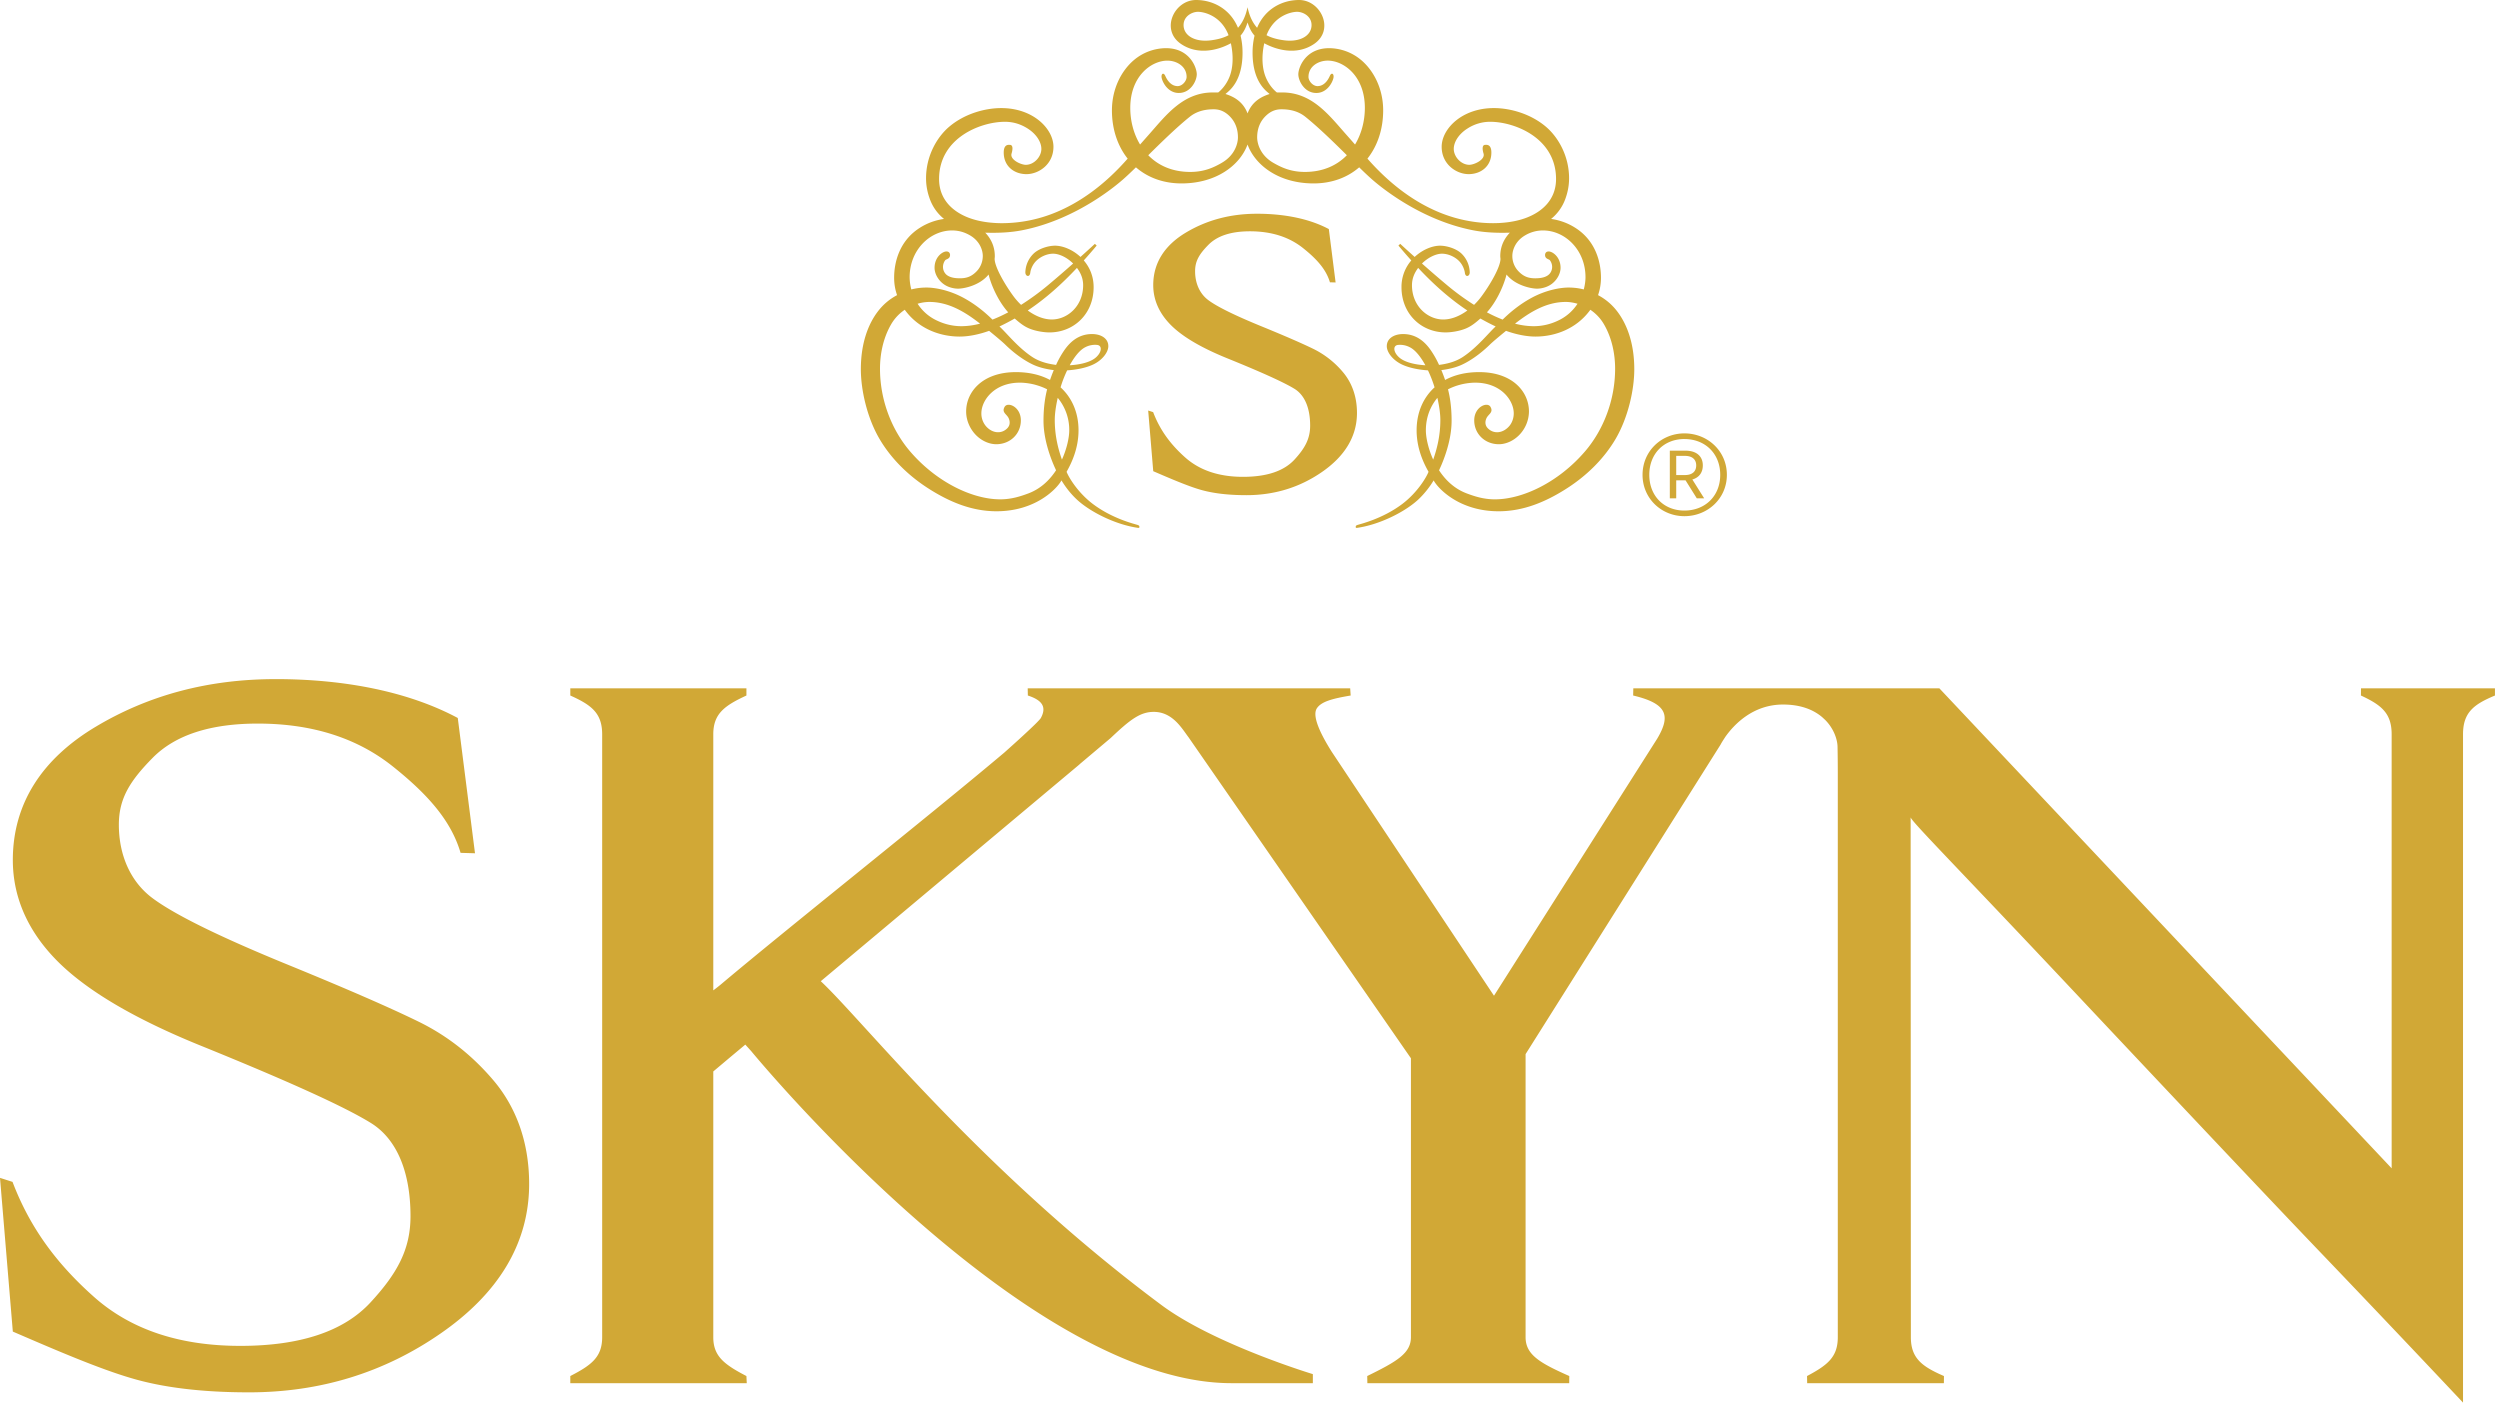 <svg xmlns="http://www.w3.org/2000/svg" viewBox="0 0 226 127"><path d="M146.208 28.165a5.264 5.264 0 0 0-1.744-1.484 4.808 4.808 0 0 0 .264-1.573c0-1.409-.478-3.347-2.325-4.516a5.452 5.452 0 0 0-2.184-.8 4.122 4.122 0 0 0 1.276-1.78c.198-.535.35-1.162.35-1.9 0-2.007-.982-3.724-2.12-4.677-1.395-1.168-3.225-1.664-4.68-1.664-2.907 0-4.718 1.896-4.718 3.495 0 1.6 1.34 2.476 2.44 2.476 1.099 0 2.053-.703 2.053-1.95 0-.78-.447-.697-.55-.697-.333 0-.246.493-.157.787.167.55-.843 1.017-1.286 1.017-.745 0-1.406-.727-1.406-1.438 0-.605.425-1.323 1.228-1.837a3.774 3.774 0 0 1 2.067-.615c2.181 0 5.95 1.448 5.95 5.173 0 1.868-1.26 2.95-2.63 3.483-1.228.481-2.552.51-3.07.51-1.23 0-2.956-.192-4.88-.989-2.028-.837-4.273-2.34-6.466-4.84 0-.003-.004-.006-.004-.006.91-1.149 1.422-2.66 1.422-4.362 0-1.927-.832-3.578-2.005-4.563a4.547 4.547 0 0 0-2.874-1.06c-2.17 0-2.79 1.774-2.79 2.36 0 .586.547 1.69 1.626 1.69.944 0 1.441-.897 1.544-1.342.085-.364-.148-.57-.314-.216-.066.142-.397.938-1.122.938-.427 0-.816-.468-.816-.832 0-.967.912-1.473 1.738-1.473 1.447 0 3.358 1.393 3.358 4.271 0 1.165-.297 2.334-.887 3.315-.246-.28-.517-.588-.804-.91-1.528-1.723-3.07-3.798-5.764-3.798-.236 0-.39.001-.492.003-.114-.085-.709-.57-1.052-1.483-.281-.747-.352-1.806-.094-2.968.978.545 2.866 1.158 4.484.076 1.918-1.28.633-3.986-1.34-3.986-1.46 0-3.06.75-3.791 2.514-.38-.43-.69-1.024-.864-1.863-.174.84-.483 1.433-.864 1.863C111.183.75 109.587 0 108.125 0c-1.977 0-3.26 2.705-1.343 3.986 1.62 1.082 3.508.47 4.487-.076.256 1.162.186 2.221-.096 2.968-.343.912-.939 1.398-1.05 1.483-.103-.002-.26-.003-.492-.003-2.695 0-4.237 2.075-5.763 3.797l-.806.911c-.59-.98-.886-2.15-.886-3.315 0-2.878 1.91-4.27 3.358-4.27.823 0 1.735.505 1.735 1.472 0 .364-.388.832-.81.832-.727 0-1.059-.796-1.124-.938-.168-.354-.4-.148-.316.216.102.445.599 1.341 1.545 1.341 1.078 0 1.624-1.103 1.624-1.69 0-.585-.618-2.36-2.788-2.36a4.56 4.56 0 0 0-2.875 1.061c-1.17.985-2.006 2.636-2.006 4.563 0 1.702.512 3.213 1.422 4.362l-.005.005c-2.19 2.5-4.439 4.004-6.464 4.841a12.78 12.78 0 0 1-4.88.99c-.519 0-1.841-.03-3.07-.51-1.372-.535-2.629-1.616-2.629-3.484 0-3.725 3.767-5.173 5.95-5.173.864.001 1.54.28 2.066.615.802.514 1.23 1.232 1.23 1.837 0 .711-.661 1.438-1.407 1.438-.445 0-1.456-.467-1.287-1.017.09-.294.175-.787-.156-.787-.102 0-.552-.084-.552.696 0 1.248.956 1.951 2.055 1.951 1.1 0 2.44-.877 2.44-2.476s-1.81-3.495-4.719-3.495c-1.454 0-3.285.496-4.68 1.664-1.138.953-2.118 2.67-2.118 4.677 0 .738.15 1.365.349 1.9.29.78.75 1.351 1.277 1.78a5.44 5.44 0 0 0-2.185.8c-1.849 1.17-2.326 3.107-2.326 4.516 0 .57.097 1.092.266 1.573a5.235 5.235 0 0 0-1.745 1.484c-.806 1.058-1.53 2.757-1.53 5.214 0 1.84.546 4.348 1.678 6.285 1.059 1.808 2.636 3.367 4.54 4.565 1.764 1.111 3.764 1.99 6.043 1.99 3.57 0 5.487-2.069 5.875-2.79.31.511.748 1.12 1.345 1.687 1.212 1.154 3.56 2.32 5.573 2.603.117.017.129-.024.126-.102-.002-.062-.02-.109-.142-.155-.227-.083-2.267-.539-4.075-1.91-1.334-1.012-2.152-2.36-2.365-2.9.46-.81 1.079-2.126 1.079-3.748 0-1.66-.632-2.959-1.572-3.84l-.052-.045c.07-.229.145-.457.23-.682.112-.295.234-.582.365-.856.696-.045 1.589-.18 2.309-.509.875-.398 1.402-1.127 1.413-1.656.016-.689-.612-1.102-1.428-1.116-1.365-.023-2.127.872-2.517 1.415a8.472 8.472 0 0 0-.776 1.372c-.42-.056-1.346-.19-2.132-.704-1.317-.858-2.363-2.207-2.988-2.77a19.95 19.95 0 0 0 1.38-.719c.418.365.805.688 1.303.897.626.263 1.395.36 1.835.36 2.196 0 3.996-1.66 3.996-4.09 0-1-.367-1.809-.89-2.418.391-.435.78-.88 1.166-1.344l-.162-.156s-.53.49-1.302 1.184c-.713-.666-1.612-1.017-2.296-1.017-.584 0-1.422.241-1.916.69a2.45 2.45 0 0 0-.772 1.705c-.012.376.39.511.447.047.035-.3.207-.735.519-1.05.401-.41 1.007-.667 1.546-.668.523 0 1.235.317 1.806.888a99.555 99.555 0 0 1-2.314 1.996 23.19 23.19 0 0 1-2.391 1.742 6.225 6.225 0 0 1-.653-.735c-.802-1.079-1.737-2.696-1.737-3.428.007-.079.016-.155.016-.237 0-.892-.358-1.595-.865-2.127.017 0 .038.003.058.003 1.112.032 2.206-.015 3.23-.212 5.094-.98 8.858-4.327 9.252-4.678.313-.276.68-.628 1.083-1.02 1.059.916 2.462 1.455 4.12 1.455 3.12 0 5.276-1.623 5.97-3.517.696 1.894 2.849 3.517 5.97 3.517 1.659 0 3.063-.539 4.122-1.455.4.392.77.744 1.08 1.02.396.351 4.159 3.697 9.252 4.678 1.025.197 2.118.244 3.232.212l.058-.003c-.51.532-.868 1.235-.868 2.127 0 .082.013.158.02.237 0 .732-.936 2.35-1.742 3.428a6.1 6.1 0 0 1-.648.735 22.859 22.859 0 0 1-2.392-1.742 99.859 99.859 0 0 1-2.316-1.996c.572-.57 1.286-.888 1.806-.888.541.001 1.147.257 1.548.667.31.316.484.751.522 1.051.054.464.456.33.441-.047a2.449 2.449 0 0 0-.769-1.705c-.493-.449-1.334-.69-1.918-.69-.683 0-1.58.351-2.291 1.017-.777-.694-1.305-1.184-1.305-1.184l-.163.156c.387.463.774.91 1.165 1.344a3.647 3.647 0 0 0-.888 2.417c0 2.431 1.8 4.09 3.995 4.09.441 0 1.21-.096 1.834-.359.5-.209.886-.532 1.303-.897.446.253.905.494 1.381.718-.623.564-1.672 1.913-2.987 2.771-.786.513-1.712.648-2.132.704a8.478 8.478 0 0 0-.778-1.372c-.39-.543-1.153-1.438-2.516-1.415-.817.014-1.442.427-1.428 1.116.01.53.538 1.258 1.415 1.656.72.328 1.614.464 2.307.51a11.225 11.225 0 0 1 .596 1.537c-.017.016-.037.03-.053.045-.942.881-1.57 2.18-1.57 3.84 0 1.622.617 2.938 1.078 3.747-.213.541-1.033 1.89-2.365 2.901-1.81 1.371-3.852 1.827-4.075 1.91-.123.046-.14.093-.142.155-.003.078.008.12.124.102 2.014-.283 4.36-1.449 5.575-2.603a8.238 8.238 0 0 0 1.344-1.688c.388.722 2.306 2.791 5.875 2.791 2.28 0 4.28-.879 6.043-1.99 1.905-1.198 3.482-2.757 4.54-4.565 1.13-1.937 1.68-4.445 1.68-6.285 0-2.457-.726-4.156-1.531-5.214M117.254 1.068c.546 0 1.31.401 1.31 1.197 0 .977-1.063 1.566-2.484 1.378-.492-.066-1.058-.18-1.585-.459.674-1.776 2.24-2.116 2.76-2.116m-7.776 2.575c-1.421.188-2.484-.4-2.484-1.378 0-.796.763-1.197 1.307-1.197.521 0 2.086.34 2.76 2.116-.526.28-1.09.393-1.584.46M98.091 31.398a1.914 1.914 0 0 1 1.073-.219c.523.044.442.72-.175 1.2-.523.403-1.433.593-2.285.641.42-.765.904-1.372 1.387-1.622m-.735-7.18c.315.42.56.923.56 1.567 0 1.892-1.425 3.096-2.828 3.096-.78 0-1.537-.344-2.177-.813 1.63-1.087 3.067-2.382 4.445-3.85M95.62 35.964a4.547 4.547 0 0 1 1.04 2.96c0 .576-.194 1.591-.661 2.625-.322-.91-.648-2.118-.648-3.592 0-.525.094-1.235.269-1.993m-4.73-4.797c.466.461 1.442 1.31 2.53 1.811.596.276 1.306.415 1.841.48-.175.42-.292.757-.338.891-.874-.473-1.918-.71-3.1-.709-3.007.006-4.483 1.785-4.483 3.56 0 .828.367 1.608.9 2.144.523.525 1.205.814 1.824.814 1.249 0 2.222-.927 2.222-2.156 0-1.23-1.188-1.71-1.468-1.222-.287.502.18.644.359 1.014.124.261.175.63-.126.93-.553.554-1.406.434-1.954-.238a1.783 1.783 0 0 1-.381-1.119c0-1.188 1.174-2.774 3.477-2.774.561 0 1.102.11 1.39.19.346.097.72.223 1.078.412-.16.616-.328 1.551-.328 2.847 0 2.112 1.007 4.186 1.12 4.438.004.011.01.024.016.032-.576.881-1.388 1.675-2.508 2.094-.73.273-1.546.534-2.537.534-2.553 0-5.788-1.58-8.145-4.326-1.661-1.935-2.727-4.635-2.727-7.48 0-1.257.255-2.722 1.007-4.017a4.013 4.013 0 0 1 1.234-1.315c.025.035.048.072.075.106 1.212 1.602 3.084 2.318 4.885 2.318.83 0 1.773-.198 2.662-.518.636.517 1.24 1.026 1.475 1.26m-7.938-3.709a3.815 3.815 0 0 1 1.055-.164c1.764 0 3.25.916 4.591 1.962a6.703 6.703 0 0 1-1.674.231 5.075 5.075 0 0 1-2.169-.484 4.16 4.16 0 0 1-1.802-1.545m6.416-2.642c.038.155.088.334.165.56.238.72.784 1.945 1.608 2.857a13.34 13.34 0 0 1-1.423.658c-.556-.545-1.428-1.32-2.596-1.957-1.374-.747-2.69-.942-3.355-.94a5.46 5.46 0 0 0-1.385.17 4.44 4.44 0 0 1-.152-1.107c0-2.458 1.84-4.225 3.84-4.225.701 0 1.228.217 1.636.455.854.503 1.137 1.311 1.137 1.85 0 .464-.163.982-.554 1.386-.49.507-.948.634-1.53.634-.788 0-1.096-.228-1.23-.349a.955.955 0 0 1-.284-.654c-.007-.24.087-.487.206-.633.087-.106.433-.107.433-.476 0-.065-.028-.314-.327-.314-.363 0-1.074.511-1.074 1.472 0 .567.354 1.146.833 1.488.423.303.954.403 1.294.403.511 0 1.953-.276 2.758-1.278m21.052-10.08c-.669.38-1.526.806-2.823.806-1.644 0-2.906-.594-3.796-1.51 1.203-1.189 2.561-2.518 3.751-3.474.779-.627 1.686-.679 2.174-.679.584 0 1.001.234 1.325.523.65.58.858 1.321.858 2.017 0 .454-.206 1.587-1.49 2.316m2.36-4.48c-.418-1.11-1.3-1.536-1.996-1.758.287-.264 1.542-1.069 1.542-3.738 0-.57-.066-1.079-.18-1.539.37-.424.516-.85.633-1.189.118.338.261.765.633 1.19-.113.46-.18.967-.18 1.538 0 2.67 1.255 3.474 1.54 3.738-.695.222-1.575.647-1.993 1.758m5.181 5.287c-1.297 0-2.153-.427-2.823-.807-1.282-.729-1.49-1.862-1.49-2.316 0-.696.21-1.438.86-2.017.322-.289.739-.523 1.325-.523.487 0 1.395.052 2.174.68 1.189.955 2.549 2.284 3.751 3.473-.892.916-2.153 1.51-3.797 1.51m12.513 13.34c-1.406 0-2.83-1.205-2.83-3.097 0-.644.246-1.147.56-1.567 1.375 1.468 2.815 2.763 4.445 3.85-.64.47-1.398.813-2.175.813m-3.905 3.497c-.614-.48-.698-1.155-.172-1.199.288-.023.647 0 1.07.22.485.25.969.856 1.388 1.621-.854-.048-1.763-.238-2.286-.642m7.849-4.145c.826-.912 1.369-2.138 1.607-2.858.078-.225.127-.404.165-.559.805 1.002 2.246 1.278 2.757 1.278.341 0 .873-.1 1.297-.403.477-.342.832-.92.832-1.488 0-.96-.712-1.472-1.075-1.472-.298 0-.327.25-.327.314 0 .37.347.37.433.476a1 1 0 0 1 .207.633.939.939 0 0 1-.286.654c-.133.121-.44.35-1.23.35-.582 0-1.04-.128-1.526-.635a1.994 1.994 0 0 1-.556-1.386c0-.539.284-1.347 1.136-1.85a3.152 3.152 0 0 1 1.637-.455c1.998 0 3.841 1.767 3.841 4.225 0 .295-.043.683-.156 1.107a5.44 5.44 0 0 0-1.383-.17c-.665-.002-1.98.193-3.355.94-1.167.636-2.04 1.412-2.596 1.957a13.619 13.619 0 0 1-1.422-.658m8.19-.775a4.189 4.189 0 0 1-1.803 1.545 5.078 5.078 0 0 1-2.168.484 6.719 6.719 0 0 1-1.677-.23c1.343-1.047 2.83-1.963 4.59-1.963.333 0 .695.058 1.058.164m-13.046 14.09c-.47-1.034-.662-2.049-.662-2.626 0-.55.067-1.78 1.041-2.959.172.758.268 1.468.268 1.993 0 1.474-.326 2.681-.647 3.592m13.718-.735c-2.357 2.745-5.593 4.326-8.144 4.326-.992 0-1.806-.26-2.536-.534-1.121-.419-1.933-1.213-2.51-2.094a.19.19 0 0 0 .017-.032c.114-.252 1.119-2.326 1.119-4.438 0-1.296-.166-2.23-.326-2.847a5.44 5.44 0 0 1 1.077-.412c.288-.08.828-.19 1.387-.19 2.306 0 3.48 1.586 3.48 2.774 0 .446-.156.844-.38 1.12-.552.671-1.401.791-1.956.237-.3-.3-.25-.669-.125-.93.178-.37.647-.512.357-1.014-.278-.488-1.469-.008-1.469 1.222s.977 2.156 2.225 2.156c.618 0 1.302-.289 1.823-.814a3.085 3.085 0 0 0 .9-2.145c0-1.774-1.476-3.553-4.486-3.559-1.178-.002-2.22.236-3.095.71a12.74 12.74 0 0 0-.34-.893c.536-.064 1.245-.203 1.841-.479 1.088-.5 2.064-1.35 2.53-1.81.236-.234.841-.743 1.476-1.26.887.32 1.832.518 2.66.518 1.802 0 3.674-.716 4.886-2.318.026-.034.05-.07.075-.106.474.32.906.75 1.234 1.315.752 1.295 1.007 2.76 1.007 4.016 0 2.846-1.065 5.546-2.727 7.481m8.99-1.636c2.1 0 3.84 1.594 3.84 3.748 0 2.14-1.74 3.736-3.84 3.736-2.068 0-3.783-1.596-3.783-3.736 0-2.154 1.715-3.748 3.782-3.748zm0 .51c-1.842 0-3.173 1.313-3.173 3.237 0 1.917 1.331 3.23 3.172 3.23 1.875 0 3.24-1.313 3.24-3.23 0-1.923-1.365-3.236-3.24-3.236zm.085 1.051c1.038 0 1.58.529 1.58 1.333 0 .643-.334 1.101-.946 1.274l1.071 1.706h-.667l-1.02-1.633h-.842v1.633h-.579v-4.313zm-38.736-21.417c2.529 0 4.78.464 6.508 1.387l.612 4.825-.513-.014c-.328-1.118-1.131-2.058-2.411-3.078-1.276-1.024-2.886-1.533-4.822-1.533-1.696 0-2.946.407-3.75 1.22-.802.816-1.206 1.443-1.206 2.387 0 1.071.404 2.03 1.206 2.623.804.598 2.426 1.394 4.867 2.39 2.08.851 3.632 1.527 4.642 2.022a8.229 8.229 0 0 1 2.656 2.095c.758.901 1.264 2.128 1.264 3.682 0 2.162-1.14 3.942-3.165 5.34-2.02 1.397-4.299 2.095-6.826 2.095-1.667 0-3.074-.169-4.218-.51-1.145-.339-2.63-.977-4.209-1.658l-.457-5.483.448.143c.627 1.652 1.59 2.934 2.9 4.1 1.313 1.165 3.052 1.75 5.222 1.75 2.144 0 3.69-.517 4.648-1.55.95-1.032 1.424-1.888 1.424-3.079 0-1.555-.474-2.75-1.424-3.332-.959-.586-2.995-1.51-6.118-2.773-2.264-.922-3.915-1.889-4.96-2.899-1.038-1.006-1.683-2.24-1.683-3.697 0-2.04 1.07-3.629 2.96-4.755 1.889-1.13 4.025-1.698 6.406-1.698zm38.698 21.89h-.786v1.733h.786c.688 0 1.021-.346 1.021-.873 0-.512-.333-.86-1.02-.86zM67.477 62.225v.65c-2.005.925-2.996 1.662-2.996 3.51V89.53c.18-.132.402-.305.637-.497 6.43-5.412 18.481-14.945 25.676-21.003 1.316-1.173 2.235-2.022 2.766-2.543l.17-.17c.208-.21.328-.346.363-.41.593-1.089-.01-1.649-1.176-2.033l-.013-.649h29.153l.043.65c-1.74.291-2.662.567-3.055 1.154-.384.586.06 1.893 1.341 3.928l14.67 22.056 14.761-23.247c1.215-2.049.937-3.154-2.18-3.892l.014-.649h27.667l40.887 43.391V66.385c0-1.914-.923-2.65-2.777-3.51l.006-.649h12.11v.65c-1.93.802-2.887 1.54-2.887 3.51v60.408a2207.908 2207.908 0 0 0-12.447-13.117c-4.604-4.804-12.145-12.795-22.653-23.968-10.505-11.179-14.835-15.518-14.835-15.829l.02 47.001c0 1.903 1.003 2.653 2.991 3.513l-.006.645h-12.359l-.012-.645c1.86-.988 2.781-1.719 2.781-3.513v-50.99c0-.657-.007-1.573-.023-2.386-.009-.613-.3-1.569-1.066-2.372-.11-.11-.223-.21-.326-.306-.769-.65-1.9-1.137-3.538-1.137-2.767 0-4.464 1.867-5.208 2.913-.147.23-.305.461-.434.707l-17.629 27.983v25.588c0 1.603 1.318 2.342 3.951 3.513l-.007.645H123.61l-.013-.645c2.632-1.295 3.951-2.037 3.951-3.513V95.667l-20.095-29.005c-.587-.77-1.433-2.308-3.15-2.308-1.219 0-2.12.678-3.892 2.358l-2.817 2.375v.008L74.198 88.701c3.797 3.534 14.49 17.136 30.778 29.26 4.767 3.556 13.706 6.26 13.706 6.26v.818h-7.359c-16.892 0-38.536-24.305-42.696-29.167l-.251-.294a68.603 68.603 0 0 1-.277-.328l-.115-.138-.066-.08-.542-.6-1.315 1.097-1.58 1.33v24.022c0 1.725.99 2.47 2.995 3.513l.031.645H51.555v-.645c1.921-.988 2.881-1.719 2.881-3.513V66.385c0-1.914-.96-2.65-2.88-3.51v-.649h15.921zm-42.584-.834c6.405 0 12.115 1.177 16.49 3.515l1.557 12.23-1.304-.038c-.83-2.833-2.87-5.215-6.107-7.797-3.242-2.593-7.317-3.889-12.227-3.889-4.294 0-7.46 1.034-9.5 3.096-2.03 2.064-3.057 3.65-3.057 6.047 0 2.715 1.027 5.145 3.058 6.65 2.039 1.513 6.15 3.528 12.335 6.053 5.279 2.16 9.2 3.87 11.762 5.129 2.559 1.26 4.81 3.032 6.733 5.308 1.924 2.282 3.202 5.394 3.202 9.33 0 5.483-2.887 9.99-8.02 13.532-5.12 3.544-10.892 5.311-17.301 5.311-4.223 0-7.79-.427-10.688-1.296-2.901-.855-6.67-2.47-10.666-4.197L0 106.48l1.133.362c1.589 4.187 4.033 7.438 7.357 10.392 3.32 2.956 7.73 4.433 13.23 4.433 5.429 0 9.352-1.31 11.77-3.924 2.414-2.617 3.62-4.788 3.62-7.805 0-3.941-1.206-6.974-3.62-8.444-2.418-1.487-7.583-3.823-15.496-7.028-5.738-2.34-9.92-4.79-12.57-7.35-2.63-2.55-4.264-5.677-4.264-9.368 0-5.174 2.71-9.195 7.5-12.055 4.786-2.864 10.199-4.3 16.233-4.3z" fill="#d1a836" fill-rule="evenodd"/></svg>